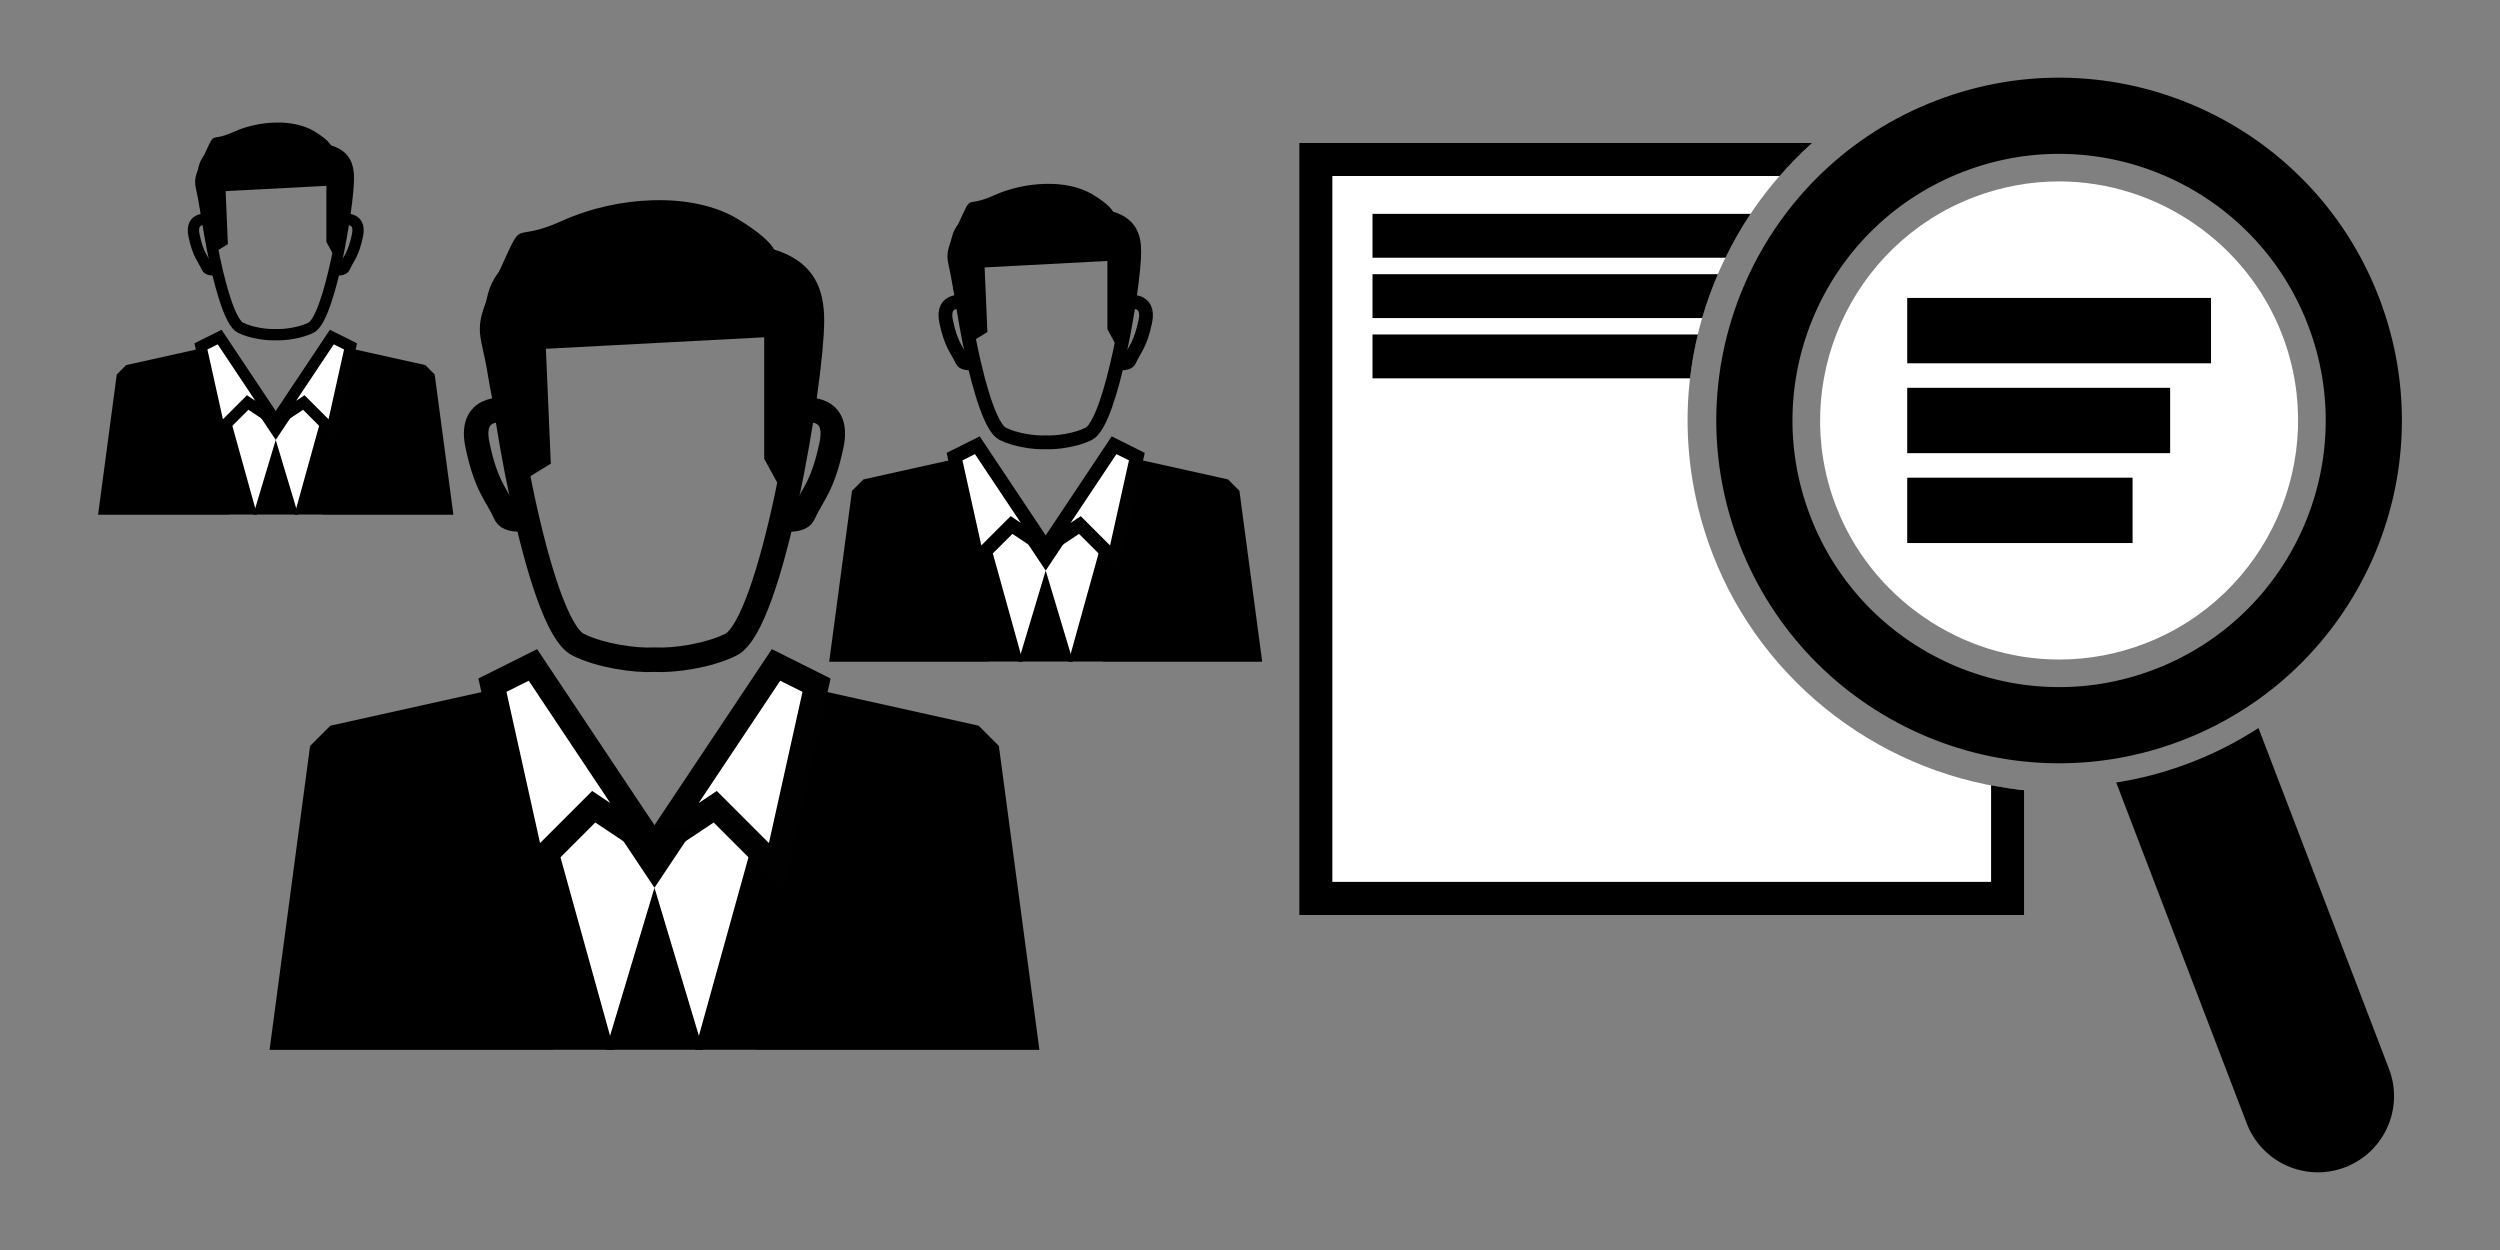 <?xml version="1.0" encoding="utf-8"?>
<!-- Generator: Adobe Illustrator 14.0.0, SVG Export Plug-In  -->
<!DOCTYPE svg PUBLIC "-//W3C//DTD SVG 1.1//EN" "http://www.w3.org/Graphics/SVG/1.1/DTD/svg11.dtd">
<svg version="1.1"
	 xmlns="http://www.w3.org/2000/svg" xmlns:xlink="http://www.w3.org/1999/xlink" xmlns:a="http://ns.adobe.com/AdobeSVGViewerExtensions/3.0/"
	 x="0px" y="0px" width="306px" height="153px" viewBox="-12.006 -9.506 306 153" enable-background="new -12.006 -9.506 306 153"
	 xml:space="preserve">
<rect x="-12.006" y="-9.506" width="306" height="153" fill="#808080" stroke="none"/>
<defs>
</defs>
<polygon fill="#FFFFFF" points="58.184,84.279 68.102,94.197 78.021,84.279 85.459,91.716 80.5,118.995 55.703,118.995 
	50.744,91.716 "/>
<polygon points="25.947,81.798 28.428,79.318 50.744,74.359 63.143,118.995 20.988,118.995 "/>
<polygon fill="#FFFFFF" stroke="#000000" stroke-width="3" points="53.225,71.88 68.102,94.197 60.664,89.238 53.225,96.677 
	48.266,74.359 "/>
<polygon points="110.256,81.798 107.777,79.318 85.459,74.359 73.061,118.995 115.217,118.995 "/>
<polygon fill="#FFFFFF" stroke="#010101" stroke-width="3" points="82.98,71.88 68.102,94.197 75.541,89.238 82.98,96.677 
	87.939,74.359 "/>
<polygon points="74.053,118.995 68.102,99.156 62.15,118.995 "/>
<path fill="none" stroke="#000000" stroke-width="3" d="M68.666,21.066v-0.02c-0.191,0-0.375,0.008-0.564,0.01
	c-0.188-0.002-0.371-0.01-0.563-0.01v0.02c-14,0.367-18.711,1.412-18.711,8.66c0,7.439,4.961,37.195,9.92,39.673
	c2.717,1.357,6.922,1.973,9.354,1.842c2.432,0.131,6.639-0.484,9.355-1.842c4.959-2.478,9.918-32.234,9.918-39.673
	C87.375,22.479,82.666,21.434,68.666,21.066z"/>
<path d="M51.797,49.457l3.617-2.209l-0.604-14.064l26.721-1.406v14.867l2.41,4.42l3.215-18.281l-0.402-6.83l-3.816-3.818
	c0,0,1.004-1.406-4.621-4.822S63.449,14.5,56.82,17.514c-6.631,3.014-4.42-1.004-7.836,6.43s-2.211,6.43-1.205,12.857
	C48.783,43.23,51.797,49.457,51.797,49.457z"/>
<path fill="none" stroke="#000000" stroke-width="3" d="M50.424,40.74c0,0-5.078-1.078-4.002,4.156
	c1.078,5.23,2.395,6.164,3.467,8.564c0.441,0.988,3.305,0.514,3.305,0.514"/>
<path fill="none" stroke="#000000" stroke-width="3" d="M85.781,40.74c0,0,5.078-1.078,4,4.156c-1.078,5.23-2.393,6.164-3.465,8.564
	c-0.441,0.988-3.307,0.514-3.307,0.514"/>
<polygon points="63.143,91.716 68.102,99.156 73.061,91.716 "/>
<path fill="#FFFFFF" d="M197.586,58.215c-4.344-11.336-4.01-23.685,0.936-34.771c2.676-5.995,6.533-11.224,11.299-15.456h-62.832
	v94.5h88.768V87.208C218.773,85.574,203.76,74.339,197.586,58.215z"/>
<path fill="#FFFFFF" d="M240.021,12.7c-3.57,0-7.088,0.653-10.455,1.942c-15.063,5.771-22.625,22.718-16.855,37.779
	c4.307,11.245,15.287,18.8,27.326,18.8c3.568,0,7.086-0.654,10.453-1.943c15.063-5.769,22.625-22.717,16.855-37.779
	C263.039,20.255,252.057,12.7,240.021,12.7z"/>
<path d="M225.025,2.786c-21.635,8.286-32.459,32.543-24.172,54.177c8.285,21.636,32.543,32.46,54.178,24.173
	s32.457-32.543,24.172-54.178C270.916,5.323,246.66-5.5,225.025,2.786z M251.697,72.431c-16.828,6.443-35.693-1.973-42.139-18.802
	c-6.445-16.827,1.973-35.691,18.801-42.138c16.826-6.443,35.693,1.974,42.139,18.802C276.941,47.12,268.525,65.985,251.697,72.431z"
	/>
<path d="M256.074,83.855c-2.986,1.146-6.018,1.941-9.057,2.42l15.979,41.722c1.842,4.809,7.232,7.212,12.041,5.371
	c4.805-1.841,7.211-7.23,5.371-12.04L264.43,79.605C261.848,81.279,259.059,82.712,256.074,83.855z"/>
<rect x="221.438" y="26.962" width="37.184" height="8"/>
<rect x="221.438" y="37.962" width="32.182" height="8"/>
<rect x="221.438" y="48.962" width="27.582" height="8"/>
<path d="M155.988,22.041h43.205c0.91-1.871,1.936-3.665,3.074-5.369h-46.279V22.041z"/>
<path d="M155.988,29.422h40.354c0.525-1.814,1.17-3.606,1.926-5.369h-42.279V29.422z"/>
<path d="M155.988,36.803h38.871c0.207-1.802,0.525-3.594,0.953-5.369h-39.824V36.803z"/>
<rect x="146.988" y="7.987" width="0.031" height="94.5"/>
<path d="M231.703,98.435h-80.631V12.039h54.75c1.25-1.432,2.578-2.791,3.998-4.052H147.02v94.5h88.736V87.208
	c-1.367-0.131-2.715-0.348-4.053-0.602V98.435z"/>
<polygon fill="#FFFFFF" points="17.166,37.471 21.744,42.048 26.322,37.471 29.754,40.904 27.467,53.494 16.021,53.494 
	13.732,40.904 "/>
<polygon points="2.287,36.326 3.432,35.181 13.732,32.892 19.455,53.494 0,53.494 "/>
<polygon fill="#FFFFFF" stroke="#000000" stroke-width="1.385" points="14.877,31.749 21.744,42.048 18.311,39.759 14.877,43.193 
	12.588,32.892 "/>
<polygon points="41.199,36.326 40.055,35.181 29.754,32.892 24.033,53.494 43.488,53.494 "/>
<polygon fill="#FFFFFF" stroke="#010101" stroke-width="1.385" points="28.611,31.749 21.744,42.048 25.178,39.759 28.611,43.193 
	30.9,32.892 "/>
<polygon points="24.49,53.494 21.744,44.337 18.996,53.494 "/>
<path fill="none" stroke="#000000" stroke-width="1.385" d="M22.004,8.295V8.287c-0.088,0-0.172,0.004-0.26,0.005
	c-0.088-0.001-0.172-0.005-0.26-0.005v0.009c-6.461,0.17-8.637,0.652-8.637,3.997c0,3.434,2.289,17.167,4.578,18.312
	c1.254,0.626,3.195,0.91,4.318,0.85c1.121,0.061,3.063-0.224,4.318-0.85c2.287-1.145,4.576-14.878,4.576-18.312
	C30.639,8.948,28.465,8.465,22.004,8.295z"/>
<path d="M14.219,21.399l1.668-1.02l-0.277-6.491l12.332-0.649v6.862l1.113,2.04l1.484-8.438l-0.188-3.152l-1.76-1.763
	c0,0,0.463-0.648-2.133-2.226c-2.598-1.576-6.863-1.298-9.922,0.093c-3.061,1.391-2.041-0.463-3.617,2.968s-1.02,2.968-0.557,5.935
	C12.828,18.525,14.219,21.399,14.219,21.399z"/>
<path fill="none" stroke="#000000" stroke-width="1.385" d="M13.584,17.375c0,0-2.344-0.497-1.846,1.919
	c0.496,2.414,1.104,2.845,1.6,3.952c0.203,0.457,1.525,0.237,1.525,0.237"/>
<path fill="none" stroke="#000000" stroke-width="1.385" d="M29.902,17.375c0,0,2.346-0.497,1.848,1.919
	c-0.498,2.414-1.105,2.845-1.6,3.952c-0.203,0.457-1.525,0.237-1.525,0.237"/>
<polygon points="19.455,40.904 21.744,44.337 24.033,40.904 "/>
<polygon fill="#FFFFFF" points="110.41,51.965 115.988,57.543 121.568,51.965 125.75,56.149 122.963,71.492 109.014,71.492 
	106.225,56.149 "/>
<polygon points="92.279,50.571 93.674,49.175 106.225,46.385 113.199,71.492 89.488,71.492 "/>
<polygon fill="#FFFFFF" stroke="#000000" stroke-width="1.687" points="107.619,44.991 115.988,57.543 111.805,54.755 
	107.619,58.939 104.832,46.385 "/>
<polygon points="139.699,50.571 138.305,49.175 125.75,46.385 118.777,71.492 142.488,71.492 "/>
<polygon fill="#FFFFFF" stroke="#010101" stroke-width="1.687" points="124.355,44.991 115.988,57.543 120.172,54.755 
	124.355,58.939 127.146,46.385 "/>
<polygon points="119.336,71.492 115.988,60.333 112.641,71.492 "/>
<path fill="none" stroke="#000000" stroke-width="1.687" d="M116.307,16.41v-0.012c-0.109,0-0.211,0.005-0.318,0.007
	c-0.105-0.002-0.209-0.007-0.316-0.007v0.012c-7.875,0.207-10.523,0.795-10.523,4.872c0,4.184,2.789,20.92,5.578,22.314
	c1.527,0.764,3.895,1.109,5.262,1.035c1.367,0.074,3.734-0.271,5.262-1.035c2.789-1.395,5.578-18.131,5.578-22.314
	C126.828,17.205,124.18,16.617,116.307,16.41z"/>
<path d="M106.818,32.379l2.033-1.242l-0.34-7.911l15.029-0.791v8.363l1.357,2.485L126.705,23l-0.227-3.841l-2.145-2.147
	c0,0,0.564-0.792-2.6-2.713c-3.166-1.922-8.363-1.582-12.092,0.113s-2.486-0.564-4.408,3.616c-1.92,4.181-1.242,3.616-0.678,7.232
	C105.123,28.877,106.818,32.379,106.818,32.379z"/>
<path fill="none" stroke="#000000" stroke-width="1.687" d="M106.045,27.476c0,0-2.855-0.605-2.25,2.339
	c0.605,2.941,1.346,3.467,1.949,4.816c0.248,0.556,1.859,0.29,1.859,0.29"/>
<path fill="none" stroke="#000000" stroke-width="1.687" d="M125.932,27.476c0,0,2.857-0.605,2.252,2.339
	c-0.609,2.941-1.348,3.467-1.951,4.816c-0.248,0.556-1.859,0.29-1.859,0.29"/>
<polygon points="113.199,56.149 115.988,60.333 118.777,56.149 "/>
</svg>
